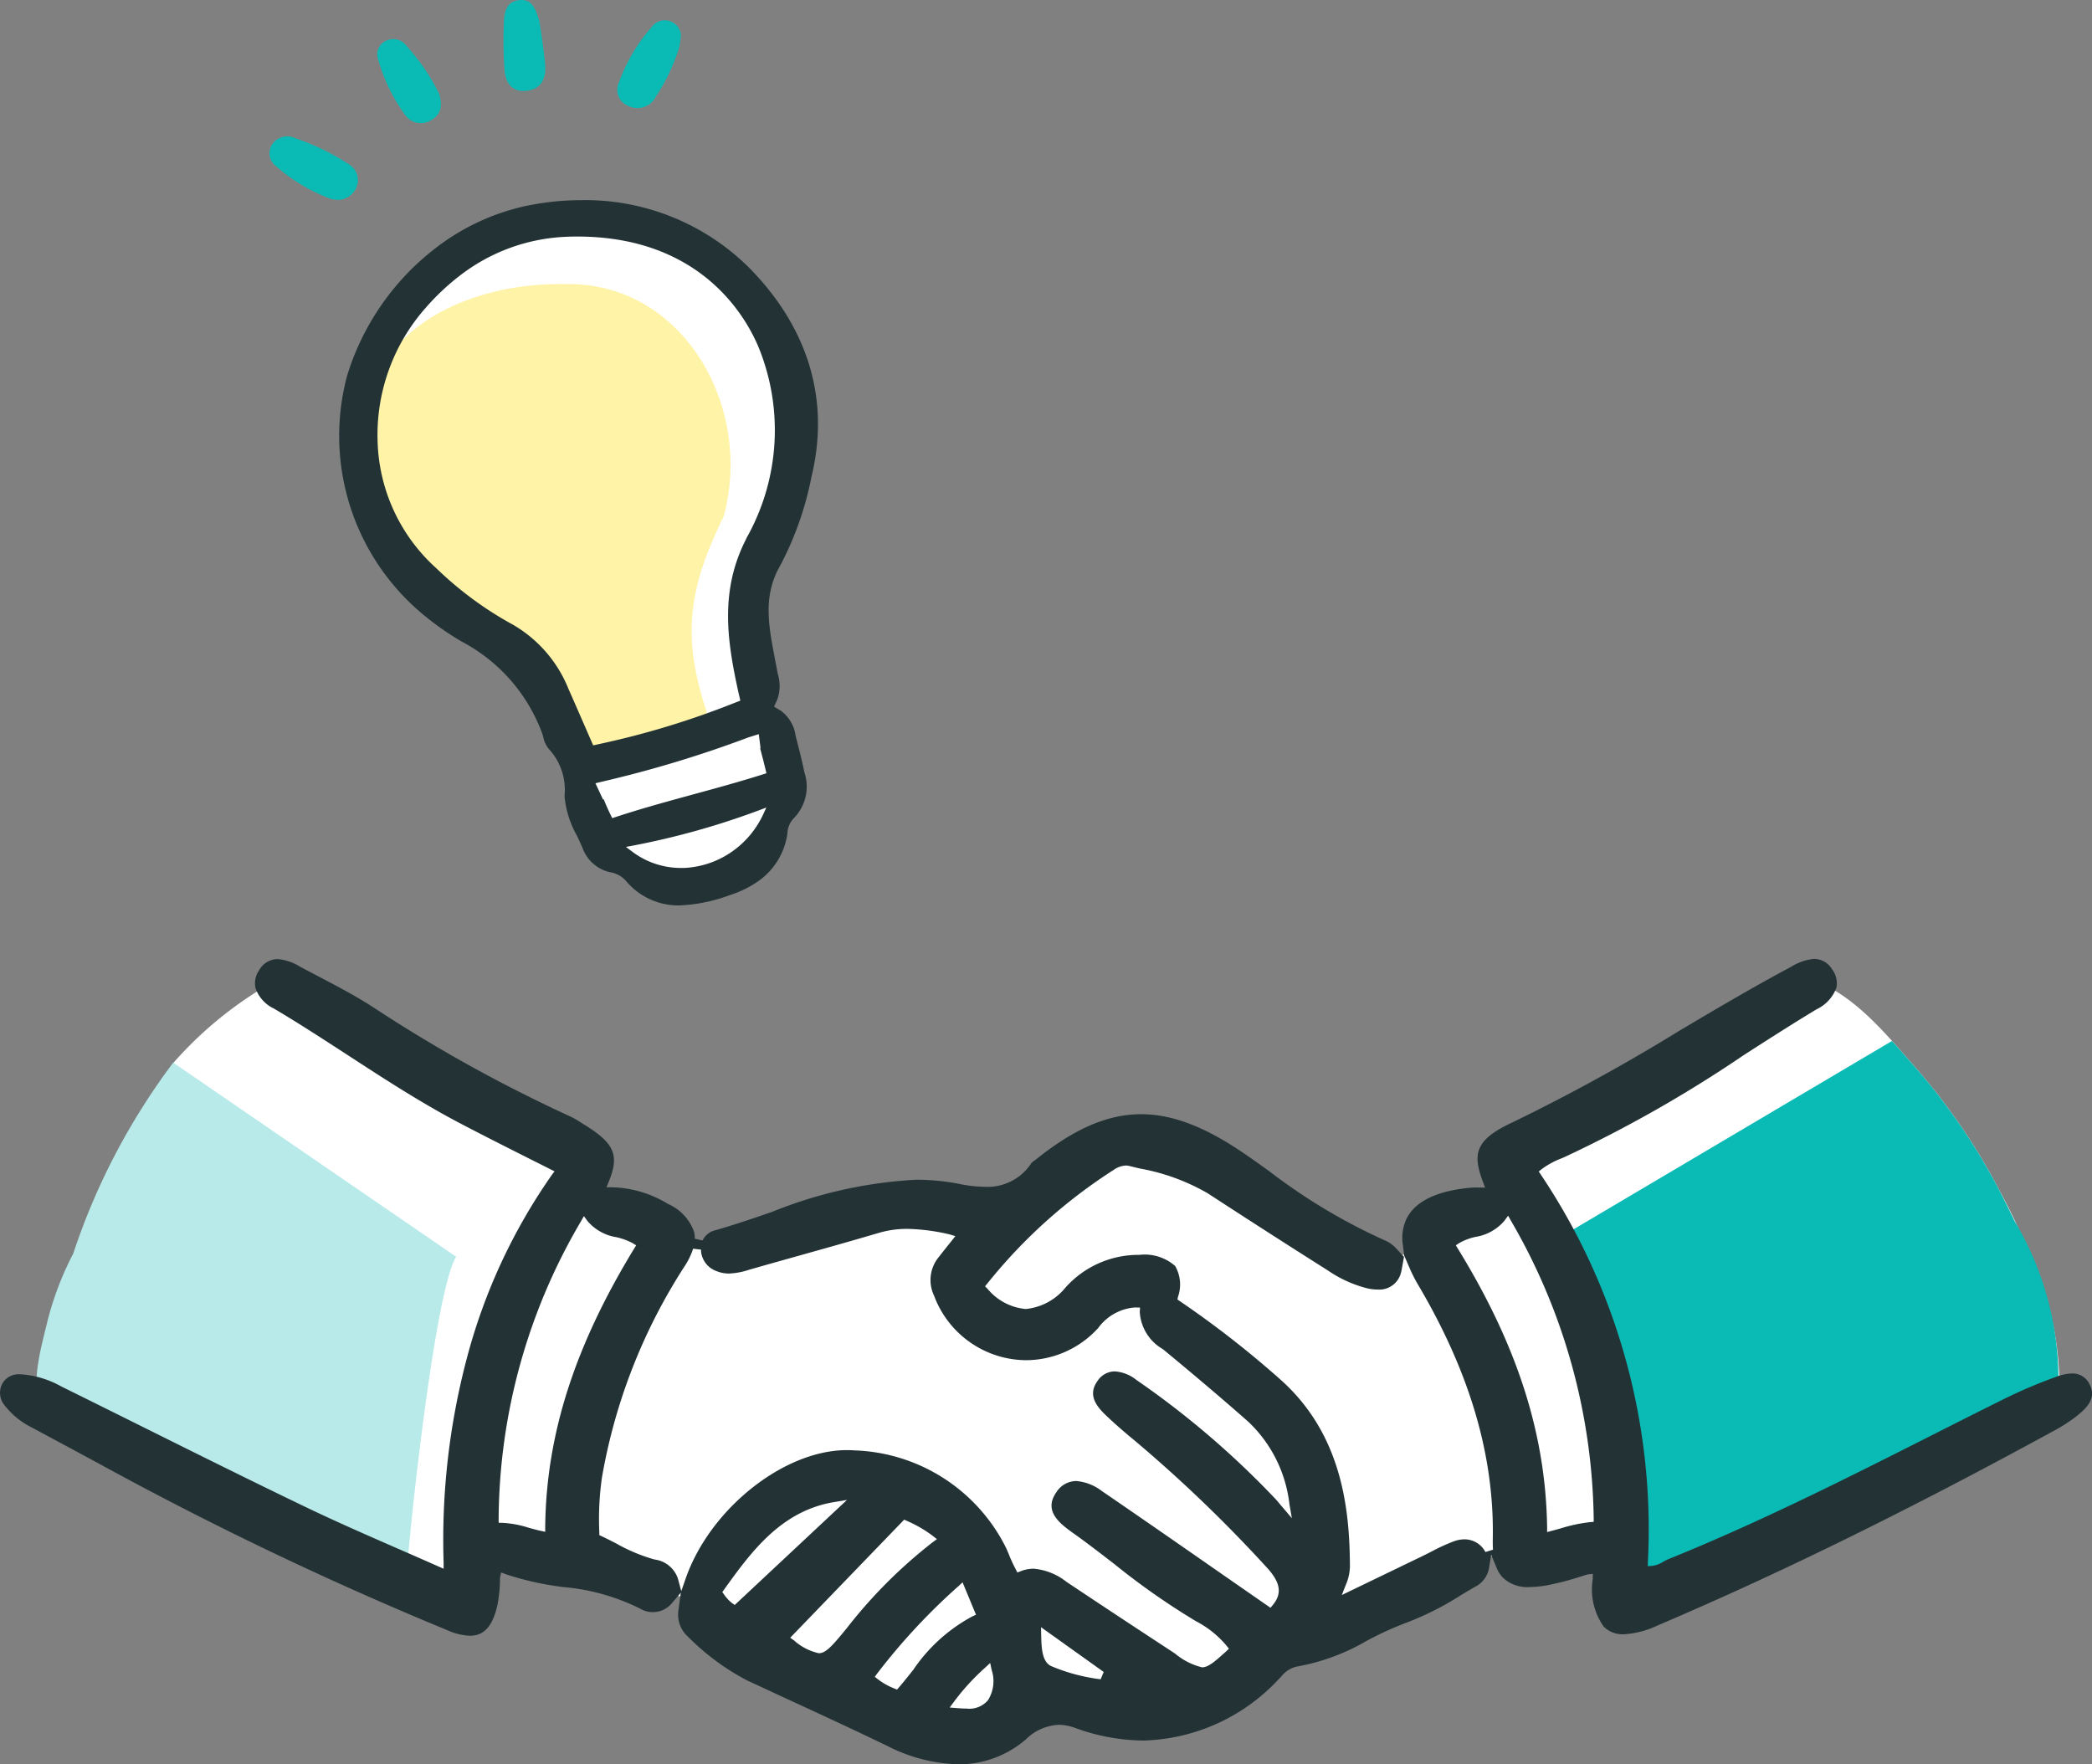 <svg xmlns="http://www.w3.org/2000/svg" xmlns:xlink="http://www.w3.org/1999/xlink" width="121.139" height="102.159" viewBox="0 0 121.139 102.159">
  <rect x="0" y="0" width="121.139" height="102.159" fill="#808080" stroke="none"/>
  <defs>
    <clipPath id="clip-path">
      <rect id="長方形_2435" data-name="長方形 2435" width="121.139" height="102.159" fill="none"/>
    </clipPath>
  </defs>
  <g id="グループ_11638" data-name="グループ 11638" clip-path="url(#clip-path)">
    <path id="パス_4549" data-name="パス 4549" d="M51.353,27.45C45.2,28.906,41.946,36.358,43.9,42.3c2.3,7.21,10.37,8.148,12.03,16.024l.116,1.354,1.739,3.44c.987.649,1.694,2.156,4.023,2.4a5.855,5.855,0,0,0,5.332-3.347,3.831,3.831,0,0,1,.741-1.576c.48-1.083-.519-4.061-.746-4.922l-.812-.673.006-.034a5.521,5.521,0,0,1-.523.293c1.247-3.283-.34-7.1.954-10.488,5.422-9.919-4.585-22.937-15.41-17.327" transform="translate(-22.927 -13.806)" fill="#fff"/>
    <path id="パス_4550" data-name="パス 4550" d="M56.155,34.922C50.1,34.861,43.692,38.108,44.669,45.3c.689,4.157,2.79,6.037,5.115,8.258.308.111.937.424,1.086.5l-.014-.008c.06.031.058.03.014.008a11.224,11.224,0,0,1,1.852,1.3,10.278,10.278,0,0,1,2.727,3.382,25,25,0,0,1,1.5,4.172c2.5-.194,7.979-.538,7.866-2.338-1.882-5.052-1.416-7.923.677-12.215,1.753-6.583-2.585-13.7-9.333-13.43" transform="translate(-23.58 -18.472)" fill="#fff3a8"/>
    <path id="パス_4551" data-name="パス 4551" d="M69.02,40.6c1.072-4.437-.19-8.625-3.65-12.112A13.465,13.465,0,0,0,55.7,24.608a15.761,15.761,0,0,0-3.315.357,13.111,13.111,0,0,0-5.2,2.469l-.171.135a14.789,14.789,0,0,0-4.881,7.177,13.44,13.44,0,0,0,4.428,13.886,16.559,16.559,0,0,0,2.183,1.529,9.855,9.855,0,0,1,4.667,5.3c.025.07.046.143.073.242a1.547,1.547,0,0,0,.32.682,3.483,3.483,0,0,1,.911,2.723,5.625,5.625,0,0,0,.712,2.289c.118.249.229.485.329.721a2.21,2.21,0,0,0,1.742,1.435,1.559,1.559,0,0,1,.859.576l.06.062a3.946,3.946,0,0,0,2.956,1.256h0a9.454,9.454,0,0,0,2.923-.6,6.017,6.017,0,0,0,1.788-.914l.057-.045A4.051,4.051,0,0,0,67.618,61.3a1.376,1.376,0,0,1,.338-.868,2.61,2.61,0,0,0,.648-2.693c-.136-.662-.3-1.317-.505-2.1a2.169,2.169,0,0,0-.859-1.466l-.392-.236.188-.415a2.343,2.343,0,0,0,.028-1.477l-.169-.889c-.375-1.963-.7-3.658.327-5.421a18.69,18.69,0,0,0,1.8-5.147M66.249,60.11a5.539,5.539,0,0,1-.782,1.254,5.39,5.39,0,0,1-.771.755,5.268,5.268,0,0,1-3.058,1.159c-.06,0-.12,0-.18,0a4.677,4.677,0,0,1-2.821-.943l-.367-.275A45.108,45.108,0,0,0,66.4,59.779Zm-8.775.282-.032-.067c-.194-.394-.339-.72-.456-1.021l-.044.008-.438-.939.614-.146a67.351,67.351,0,0,0,8.25-2.511l.594-.186.1.779-.016.055.137.526c.064.243.127.5.187.754l.035.15c-2.946.948-6,1.621-8.926,2.6m7.76-16.182c-1.565,3.041-1.1,5.967-.444,8.946l.1.43-.409.16a48.71,48.71,0,0,1-7.7,2.341l-.412.09-.491-1.126c-.317-.726-.626-1.435-.94-2.142A7.522,7.522,0,0,0,51.5,49.066a20.428,20.428,0,0,1-4.2-3.134,10.253,10.253,0,0,1-3.408-7.308,11.1,11.1,0,0,1,2.752-7.746,13.852,13.852,0,0,1,1.792-1.73l.145-.113a10.766,10.766,0,0,1,6.132-2.3c.243-.013.492-.019.738-.019,7.511,0,10.019,5.118,10.61,6.687a12.719,12.719,0,0,1-.825,10.8" transform="translate(-22.025 -13.019)" fill="#233235"/>
    <path id="パス_4552" data-name="パス 4552" d="M38.189,19.648a1.057,1.057,0,0,0-.474-1.252,13.326,13.326,0,0,0-3.1-1.508,1.056,1.056,0,0,0-1.337.349.94.94,0,0,0,.247,1.289,10.119,10.119,0,0,0,3.116,1.863,1.789,1.789,0,0,0,.556.064,1.189,1.189,0,0,0,.992-.8" transform="translate(-17.518 -8.884)" fill="#0abab5"/>
    <path id="パス_4553" data-name="パス 4553" d="M76.553,7.454a1.18,1.18,0,0,0,1.567-.522,11.26,11.26,0,0,0,1.35-2.813,4.819,4.819,0,0,0,.118-.763.936.936,0,0,0-1.676-.5A9.986,9.986,0,0,0,76,6.078a1,1,0,0,0,.556,1.376" transform="translate(-40.157 -1.314)" fill="#0abab5"/>
    <path id="パス_4554" data-name="パス 4554" d="M48.012,9.19a1.107,1.107,0,0,0,1.512.3c.59-.331.655-.86.463-1.514a11.9,11.9,0,0,0-1.9-2.788.95.95,0,0,0-1.23-.265.868.868,0,0,0-.4,1.081A10.112,10.112,0,0,0,48.012,9.19" transform="translate(-24.554 -2.537)" fill="#0abab5"/>
    <path id="パス_4555" data-name="パス 4555" d="M63.275,5.253c.894-.118,1.11-.805,1.044-1.543-.078-.876-.227-1.745-.321-2.44C63.769.531,63.586-.081,62.8.009c-.729.084-.843.71-.867,1.252a24.276,24.276,0,0,0,.031,2.746c.051.743.4,1.366,1.31,1.246" transform="translate(-32.753 0)" fill="#0abab5"/>
    <path id="パス_4556" data-name="パス 4556" d="M121.132,140.374a35.495,35.495,0,0,0-3.184-7.922,36.28,36.28,0,0,0-4.877-7.084c-1.611-1.837-3.323-3.939-5.633-4.9a1.251,1.251,0,0,1-.277-.168c-2.564,1.432-15.992,8.925-16.854,9.356-.954.477-.477.689.216,2.332s-1.541,1.272-3.555,2.063-1.855,1.329-1.855,1.488a5.54,5.54,0,0,1-3.445.954c-1.272-.265-4.557-2.544-6.836-4.4a10.576,10.576,0,0,0-7.049-2.7c-2.332.106-2.6.954-3.763,2.332a5.187,5.187,0,0,1-4.823,1.908,11.17,11.17,0,0,0-5.3.053c-2.385.424-8.957,2.281-10.25,2s-.827.052-1.758,0a.606.606,0,0,1-.606-.875l-6.194-1.675.6-3.116L22.119,122.8a1.45,1.45,0,0,0-.633-.559q-1.741-.848-3.488-1.709a22.2,22.2,0,0,0-5.7,4.631A31.144,31.144,0,0,0,8.8,131.027c-2.138,4.435-4.026,9.114-4.574,14.035l24.865,12.151.848-4.293s6.466,2.067,8.639,2.592,3.084.352,4.293,1.073,2.491,1.848,6.466,4.306,7.314,3.8,10.017,3.212,1.112-.954,2.915-2.226,1.855.371,4.505,1.166,2.967-.159,6.147-1.272,1.644-1.537,4.12-2.968,9.925-4.505,10.508-4.823a6.832,6.832,0,0,1,2.279-.265l5.989-.689.795,3.392,24.876-11.95a18.514,18.514,0,0,0-.356-4.093" transform="translate(-2.236 -63.643)" fill="#fff"/>
    <path id="パス_4557" data-name="パス 4557" d="M4.909,150.706q2.742,1.655,5.582,3.127l.064.025.087.052q3.093,1.606,6.273,3.046c2.407,1.1,4.814,2.237,7.273,3.212.438.174.88.334,1.323.49a3.41,3.41,0,0,0,.5-1.508c.372-4.131,1.666-15.466,2.776-17.253L12.406,130.66a38.366,38.366,0,0,0-5.792,11.056,17.869,17.869,0,0,0-1.542,4.114c-.273,1.136-.864,3.217-.435,4.375a2.237,2.237,0,0,0,.272.5" transform="translate(-2.373 -69.126)" fill="#b8eaea"/>
    <path id="パス_4558" data-name="パス 4558" d="M218.606,138.391c-.3-.632-.612-1.258-.933-1.87a36.265,36.265,0,0,0-4.877-7.084c-.415-.473-.838-.964-1.275-1.449l-18.8,11.119c1.282,1.768,2.789,13.123,3.219,17.253.224,1.967,2.049,3.11,3.608,2.262l.154-.091c.031-.008.06-.01.092-.021,3.457-1.182,6.8-2.841,10.155-4.282,1.613-.693,3.241-1.36,4.826-2.115.763-.364,1.515-.746,2.243-1.175.639-.377,1.779-1.536,2.556-1.47a1.6,1.6,0,0,0,1.581-1.581,17.891,17.891,0,0,0-2.552-9.495" transform="translate(-101.962 -67.712)" fill="#0abab5"/>
    <path id="パス_4559" data-name="パス 4559" d="M121.011,142.562a1.081,1.081,0,0,0-1.043-.655,2.791,2.791,0,0,0-.921.2,28.991,28.991,0,0,0-3.083,1.317q-1.9.945-3.782,1.9l-.089.045c-4.993,2.526-10.157,5.137-15.44,7.271a3.689,3.689,0,0,0-.349.172,1.565,1.565,0,0,1-.63.236l-.259.017.008-.259a36.869,36.869,0,0,0-6.2-22.414l-.121-.179.169-.136a4.672,4.672,0,0,1,1.143-.623l.162-.07a74.73,74.73,0,0,0,10.411-5.921c1.371-.881,2.789-1.791,4.207-2.646a2.226,2.226,0,0,0,1.147-1.255,1.346,1.346,0,0,0-.254-1.061,1.221,1.221,0,0,0-1.042-.6,3.043,3.043,0,0,0-1.331.459c-2.2,1.173-4.385,2.465-6.495,3.717a109.82,109.82,0,0,1-9.658,5.3c-2.187,1.015-2.288,1.847-1.686,3.445l.122.324-.466-.007a4.649,4.649,0,0,0-.487.022c-1.885.192-3.094.789-3.592,1.775a2.6,2.6,0,0,0-.221,1.507l.083.682.005-.027.309.714a8.4,8.4,0,0,0,.487.957c3.012,5.1,4.427,9.932,4.325,14.776,0,.2,0,.388.014.566l-.439.134a1.372,1.372,0,0,0-1.213-.734,1.777,1.777,0,0,0-.595.108,10.942,10.942,0,0,0-1.316.6c-.178.091-.357.182-.536.269L77.7,154.735l.219-.559a2.912,2.912,0,0,0,.249-1.052c-.007-3.37-.462-7.643-3.951-10.8a56.846,56.846,0,0,0-5.908-4.612l-.129-.089.032-.153a2.152,2.152,0,0,0-.164-1.787,2.67,2.67,0,0,0-2.075-.644h-.119a5.666,5.666,0,0,0-4.158,1.894,3.375,3.375,0,0,1-2.3,1.241,3.241,3.241,0,0,1-2.206-1.163l-.152-.152.138-.165a30.223,30.223,0,0,1,7.306-6.571,1.333,1.333,0,0,1,.708-.257.823.823,0,0,1,.2.025l.615.148a12.1,12.1,0,0,1,3.931,1.436c2.382,1.552,4.717,3.052,6.941,4.457a7.124,7.124,0,0,0,2.305,1.047,2.918,2.918,0,0,0,.6.069,1.291,1.291,0,0,0,1.336-.951,1.81,1.81,0,0,0,.052-.23l.129-.714-.484-.519a1.865,1.865,0,0,0-.67-.454,33.659,33.659,0,0,1-6.675-4.006c-.419-.3-.838-.6-1.259-.889-2.34-1.632-4.289-2.391-6.133-2.391-1.937,0-3.878.838-6.109,2.637-.018.014-.038.028-.065.045a.743.743,0,0,0-.205.183,3.009,3.009,0,0,1-2.679,1.338,7.531,7.531,0,0,1-1.464-.165,12.978,12.978,0,0,0-2.513-.243,25.839,25.839,0,0,0-8.342,1.863c-1.071.368-2.179.749-3.282,1.062a1.089,1.089,0,0,0-.735.59l-.45-.1a1.629,1.629,0,0,0-.044-.4,2.766,2.766,0,0,0-1.5-1.609,6.545,6.545,0,0,0-3.225-.97l-.346,0,.131-.321c.632-1.548.334-2.232-1.453-3.328l-.18-.113a4.685,4.685,0,0,0-.593-.338,86.07,86.07,0,0,1-11.469-6.36c-1-.644-2.068-1.2-3.1-1.744l-.048-.025c-.349-.183-.7-.365-1.045-.551a2.89,2.89,0,0,0-1.285-.433,1.23,1.23,0,0,0-1.075.654,1.312,1.312,0,0,0-.206,1.029,2.043,2.043,0,0,0,1.069,1.183c1.446.857,2.881,1.791,4.28,2.7,2.107,1.371,4.284,2.788,6.564,3.978,1.247.652,2.5,1.286,3.809,1.945l1.591.8-.165.224a33.245,33.245,0,0,0-4.921,10.637,41.1,41.1,0,0,0-1.335,11.787l0,.365-.333-.147q-1.095-.485-2.148-.943c-1.965-.859-3.822-1.67-5.65-2.551-3.031-1.459-6.094-2.983-9.056-4.456l-.048-.024Q6,143.871,3.546,142.657a5.562,5.562,0,0,0-2.3-.7H1.177a1.081,1.081,0,0,0-1.02.5,1.128,1.128,0,0,0,.138,1.33,4.5,4.5,0,0,0,1.528,1.237l1.378.741q1.414.759,2.825,1.524a202.587,202.587,0,0,0,19.864,9.478,3.549,3.549,0,0,0,1.321.327c.831,0,1.324-.559,1.6-1.812a8.439,8.439,0,0,0,.143-1.46l0-.091.062-.3.3.11a17.4,17.4,0,0,0,3.341.738,12.283,12.283,0,0,1,4.435,1.258,1.429,1.429,0,0,0,1.81-.324l.521-.613-.117.857c-.009.068-.019.136-.025.2a1.7,1.7,0,0,0,.557,1.492,13.883,13.883,0,0,0,3.417,2.528l1.94.9c2.027.935,4.124,1.9,6.179,2.894a9.562,9.562,0,0,0,4.107,1.067h0a5.936,5.936,0,0,0,3.927-1.447,2.905,2.905,0,0,1,1.9-.841,2.8,2.8,0,0,1,.947.181,11.781,11.781,0,0,0,3.957.731,11.087,11.087,0,0,0,7.813-3.534l.158-.16a1.6,1.6,0,0,1,.882-.584,12.3,12.3,0,0,0,4.082-1.5,19.221,19.221,0,0,1,2.386-1.082,17.055,17.055,0,0,0,3.065-1.56c.27-.161.54-.322.81-.477a1.512,1.512,0,0,0,.807-1.046l.134-.81.316.758a1.768,1.768,0,0,0,.369.571,2.053,2.053,0,0,0,1.546.535,5.879,5.879,0,0,0,1-.1,16.1,16.1,0,0,0,2-.523l.345-.105.309-.035-.007.324a3.719,3.719,0,0,0,.639,2.733,1.553,1.553,0,0,0,1.157.441,5.166,5.166,0,0,0,1.938-.5c7.068-3.008,14.552-6.683,22.88-11.233a9.612,9.612,0,0,0,1.374-.872c.618-.49,1.189-1.036.8-1.846m-89.444,8.229,0,.289-.283-.061c-.221-.048-.44-.109-.669-.173a6.045,6.045,0,0,0-1.513-.284l-.232-.006v-.231a34.3,34.3,0,0,1,4.758-17.209l.18-.315.214.293a2.761,2.761,0,0,0,1.663.926,3.692,3.692,0,0,1,.948.348l.2.122-.122.2c-3.452,5.665-5.086,10.78-5.144,16.1m10.975,4.526-.157-.109a2.234,2.234,0,0,1-.464-.5l-.1-.138.1-.139c1.534-2.133,3.273-4.55,6.35-5.066l.77-.129Zm4.867,2.795a3.158,3.158,0,0,1-1.431-.739l-.224-.158,6.6-6.838.152.069a7.286,7.286,0,0,1,1.5.869l.243.191-.249.183a28.3,28.3,0,0,0-4.979,4.984c-.821,1-1.2,1.439-1.61,1.439m5.459.971c-.265.335-.538.68-.819,1.006l-.111.129-.157-.065a3.831,3.831,0,0,1-.953-.535l-.178-.141.134-.183a36.041,36.041,0,0,1,4.7-5.057l.248-.23.778,1.875-.207.094a9.631,9.631,0,0,0-3.431,3.106m4.353,1.724a1.413,1.413,0,0,1-1.267.511c-.174,0-.357-.011-.55-.027l-.421-.034.251-.34a13.32,13.32,0,0,1,1.793-1.961l.3-.277.085.4a2.067,2.067,0,0,1-.195,1.726m6.508-1.184a10.6,10.6,0,0,1-2.879-.769c-.529-.258-.549-1.1-.565-1.777l-.011-.47,3.631,2.593Zm10.525-9.969c-.043-.049-.086-.1-.157-.186-.085-.1-.17-.206-.259-.3a50.791,50.791,0,0,0-8.047-6.883,2.234,2.234,0,0,0-1.244-.49,1.21,1.21,0,0,0-1.009.568c-.593.835-.016,1.5.571,2.049.465.438.967.878,1.537,1.345a81.252,81.252,0,0,1,7.692,7.382c.8.861.914,1.513.363,2.178l-.138.167-2.5-1.735c-2.37-1.649-4.821-3.354-7.259-5.021a2.828,2.828,0,0,0-1.487-.585,1.376,1.376,0,0,0-1.155.653c-.718,1.029.09,1.731.9,2.309.832.59,1.654,1.225,2.463,1.849a41.621,41.621,0,0,0,4.722,3.307,5.779,5.779,0,0,1,1.775,1.423l.132.171L71,158c-.689.627-1.05.923-1.394.923a3.834,3.834,0,0,1-1.567-.8c-2.328-1.524-4.381-2.88-6.276-4.145a3.56,3.56,0,0,0-1.909-.767,2.041,2.041,0,0,0-.741.143l-.2.077-.1-.19c-.081-.161-.152-.3-.218-.444-.05-.11-.1-.222-.155-.364-.077-.189-.157-.384-.257-.573a10.183,10.183,0,0,0-8.721-5.5q-.21-.015-.422-.015c-3.656,0-7.932,3.407-9.337,7.439l-.253.728-.2-.745a1.646,1.646,0,0,0-1.353-1.089,9.971,9.971,0,0,1-2.208-.924c-.277-.142-.56-.288-.851-.424l-.134-.063,0-.147a17,17,0,0,1,.154-3.2,32.78,32.78,0,0,1,4.766-12.194,4.172,4.172,0,0,0,.511-1.043l.46.054,0,.048a.446.446,0,0,0,0,.064,1.358,1.358,0,0,0,.915,1.138,1.9,1.9,0,0,0,.711.133,4.107,4.107,0,0,0,1.136-.213c1-.286,2-.567,3-.847,1.483-.416,3.018-.846,4.521-1.291a5.814,5.814,0,0,1,1.674-.235,11.737,11.737,0,0,1,2.417.315l.352.105-.238.3c-.262.327-.489.61-.713.9a2.087,2.087,0,0,0-.284,2.242,5.726,5.726,0,0,0,5.329,3.742,5.662,5.662,0,0,0,4.1-1.781l.064-.065a2.9,2.9,0,0,1,2.136-1.207l.3.007-.016.244A2.659,2.659,0,0,0,67.34,140.5c2.017,1.668,3.544,2.966,4.952,4.209a7.776,7.776,0,0,1,2.372,4.753l.141.824Zm17.807.871a9.131,9.131,0,0,0-1.7.363c-.16.045-.323.09-.488.134l-.292.077,0-.3c-.086-5.39-1.727-10.509-5.167-16.109l-.12-.195.19-.125a3.3,3.3,0,0,1,.956-.364,2.758,2.758,0,0,0,1.668-.932l.215-.294.179.317a35.169,35.169,0,0,1,4.776,17.19l0,.219Z" transform="translate(0 -62.376)" fill="#233235"/>
  </g>
</svg>
